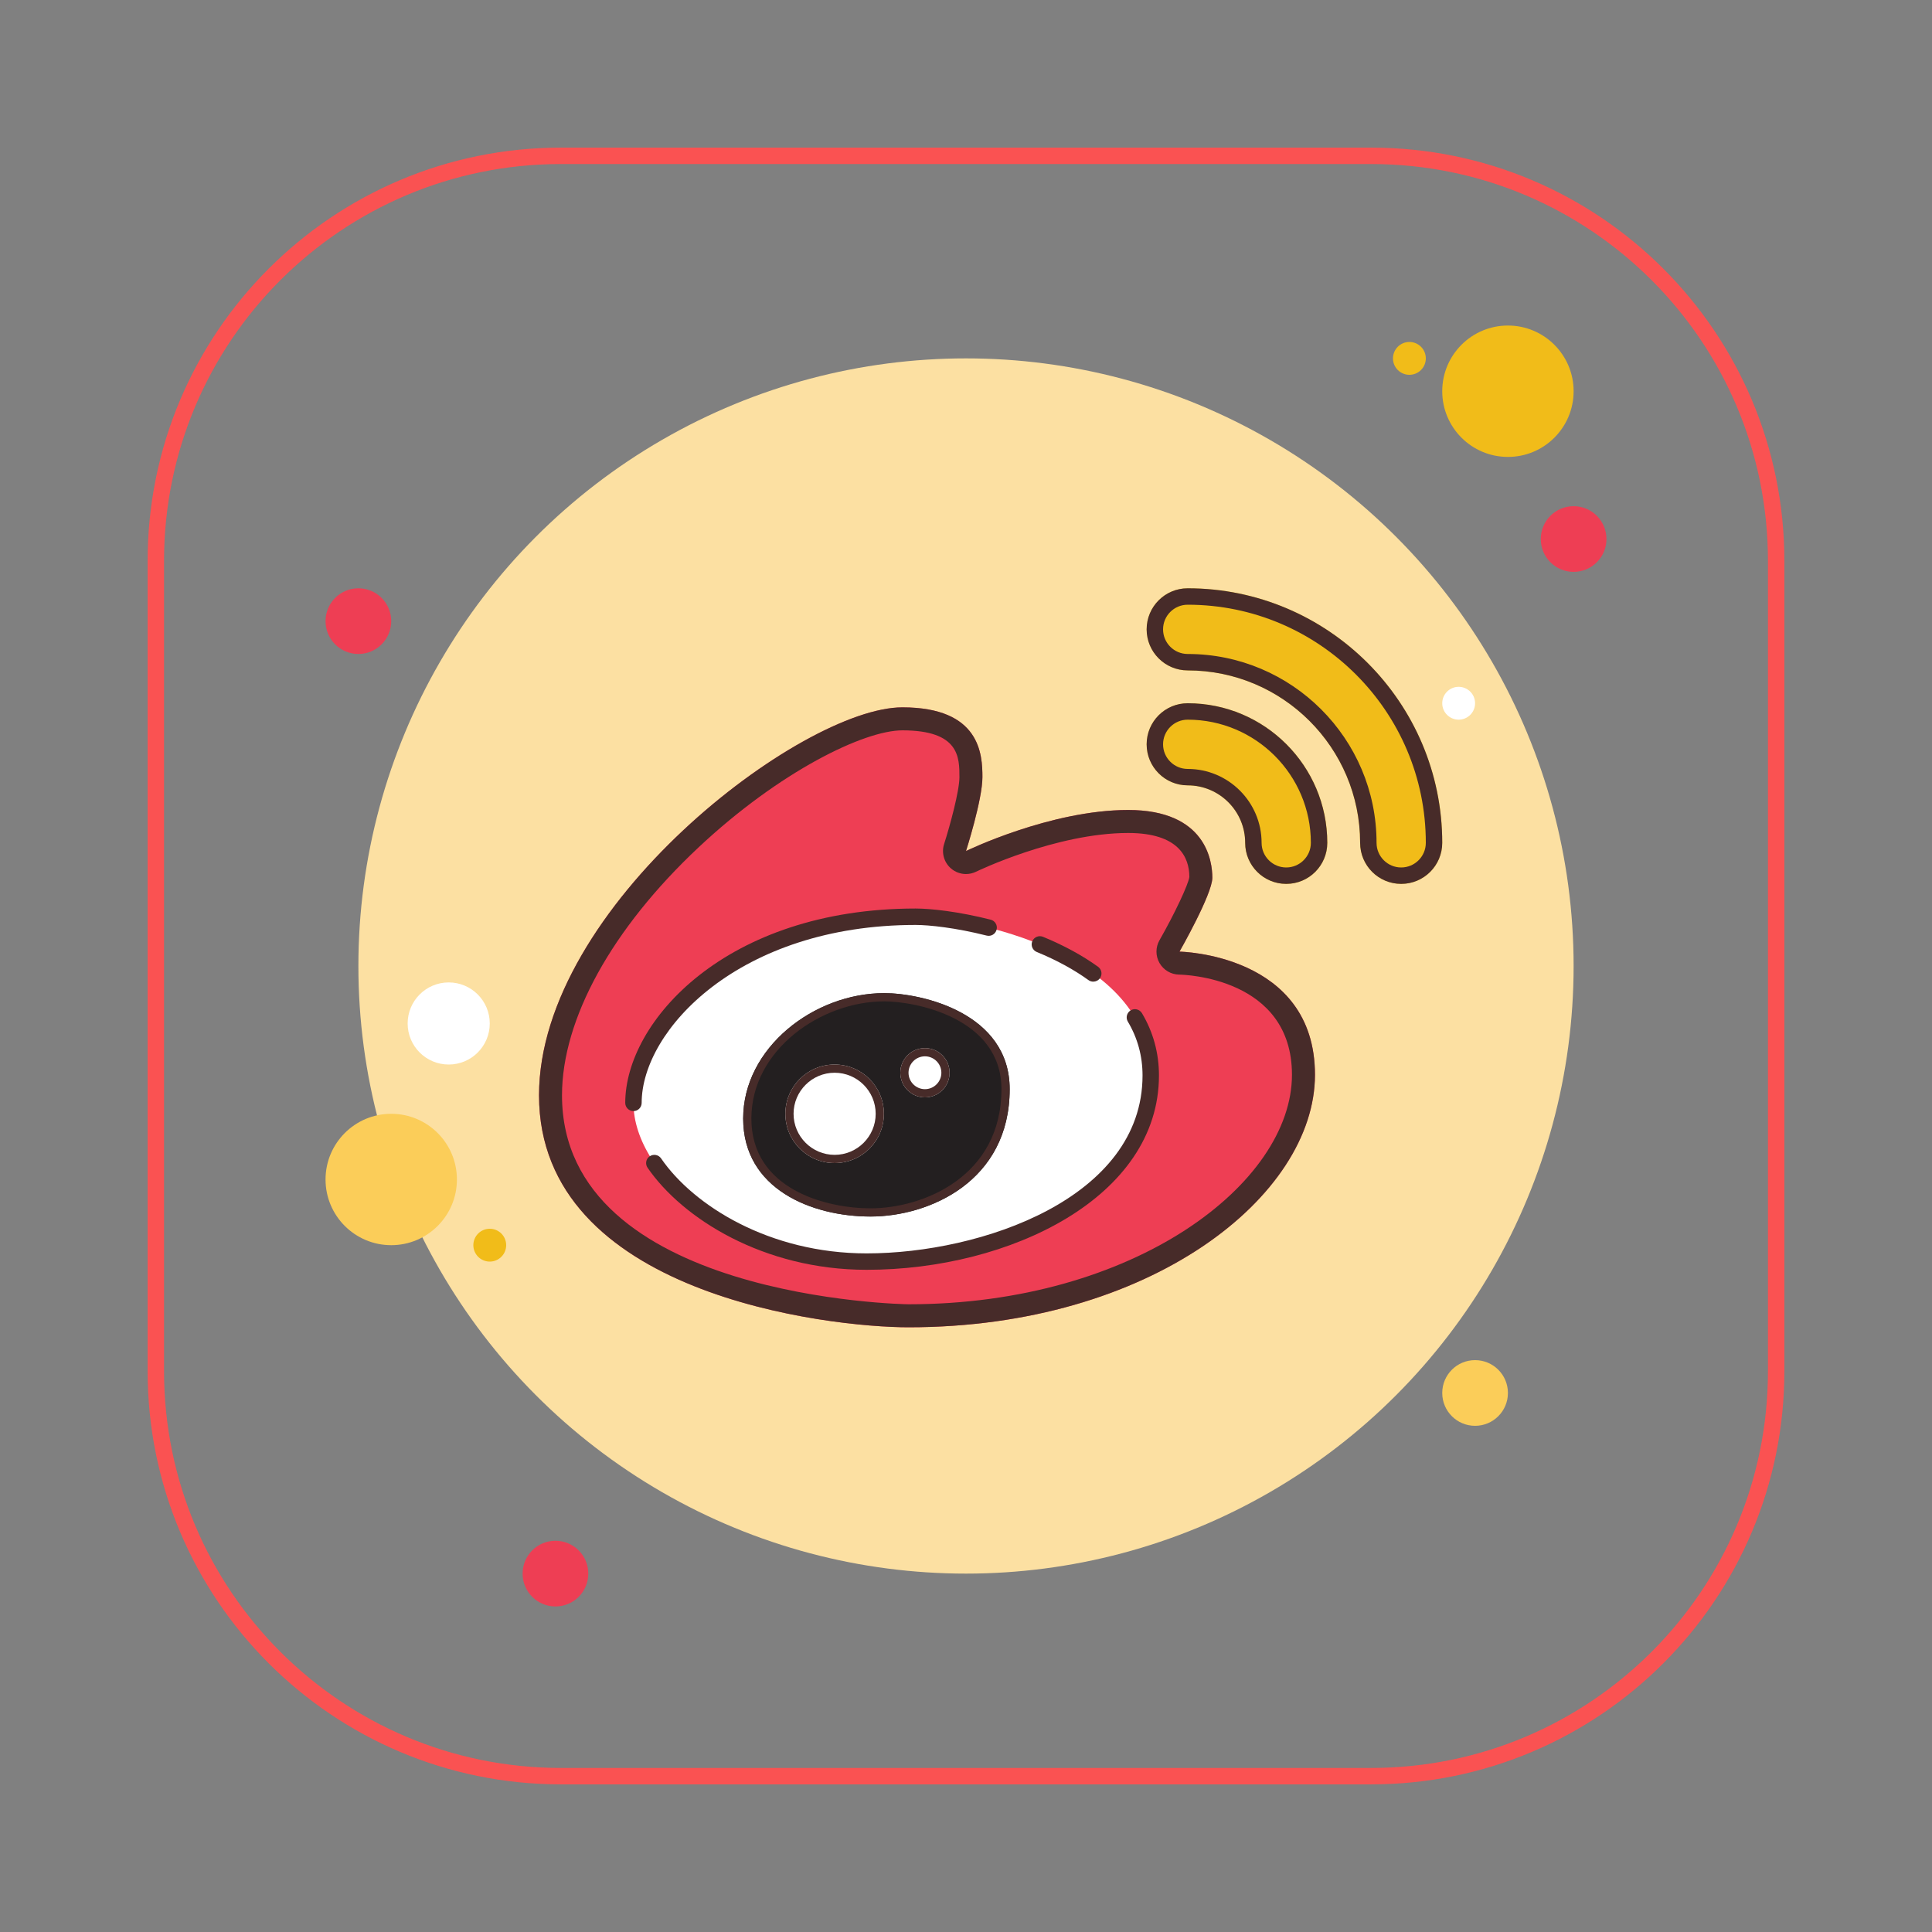 <svg xmlns="http://www.w3.org/2000/svg" xmlns:xlink="http://www.w3.org/1999/xlink" viewBox="0,0,256,256" width="50px" height="50px" fill-rule="nonzero"><rect x="0" y="0" width="256" height="256" fill="#808080" stroke="none"/><g transform="translate(19.2,19.2) scale(0.85,0.85)"><g fill="none" fill-rule="nonzero" stroke="#fa5252" stroke-width="2.56" stroke-linecap="butt" stroke-linejoin="miter" stroke-miterlimit="10" stroke-dasharray="" stroke-dashoffset="0" font-family="none" font-weight="none" font-size="none" text-anchor="none" style="mix-blend-mode: normal"><path d="M64.852,254.295c-34.875,0 -63.148,-28.272 -63.148,-63.148v-126.295c0,-34.875 28.272,-63.148 63.148,-63.148h126.295c34.875,0 63.148,28.272 63.148,63.148v126.295c0,34.875 -28.272,63.148 -63.148,63.148z" id="shape"></path></g><g fill="none" fill-rule="nonzero" stroke="none" stroke-width="1" stroke-linecap="butt" stroke-linejoin="miter" stroke-miterlimit="10" stroke-dasharray="" stroke-dashoffset="0" font-family="none" font-weight="none" font-size="none" text-anchor="none" style="mix-blend-mode: normal"><g transform="scale(2.56,2.56)"><circle cx="13" cy="29" r="2" fill="#ee3e54"></circle><circle cx="77" cy="13" r="1" fill="#f1bc19"></circle><circle cx="50" cy="50" r="37" fill="#fce0a2"></circle><circle cx="83" cy="15" r="4" fill="#f1bc19"></circle><circle cx="87" cy="24" r="2" fill="#ee3e54"></circle><circle cx="81" cy="76" r="2" fill="#fbcd59"></circle><circle cx="15" cy="63" r="4" fill="#fbcd59"></circle><circle cx="25" cy="87" r="2" fill="#ee3e54"></circle><circle cx="18.5" cy="53.5" r="2.5" fill="#ffffff"></circle><circle cx="21" cy="67" r="1" fill="#f1bc19"></circle><circle cx="80" cy="34" r="1" fill="#ffffff"></circle><g><path d="M46.5,72c-4.875,0 -22.5,-2 -22.5,-14.125c0,-11.5 16,-23.625 22.125,-23.625c4.75,0 4.875,2.875 4.875,4.25c0,1.375 -1,4.5 -1,4.5c0,0 5.125,-2.5 9.875,-2.5c4.75,0 5.125,3.125 5.125,4.125c0,1 -2,4.5 -2,4.5c0,0 8.25,0.125 8.25,7.5c0,7.375 -10,15.375 -24.75,15.375z" fill="#ee3e54"></path><path d="M46.125,35.65c3.475,0 3.475,1.647 3.475,2.85c0,0.84 -0.573,2.945 -0.933,4.074c-0.171,0.534 -0.006,1.118 0.418,1.485c0.259,0.224 0.585,0.341 0.915,0.341c0.208,0 0.418,-0.047 0.613,-0.142c0.048,-0.024 4.885,-2.358 9.261,-2.358c3.079,0 3.725,1.482 3.727,2.677c-0.059,0.46 -0.908,2.261 -1.818,3.853c-0.246,0.43 -0.246,0.958 0,1.388c0.246,0.43 0.7,0.699 1.195,0.706c0.281,0.004 6.871,0.172 6.871,6.1c0,6.61 -9.589,13.975 -23.35,13.975c-0.211,0 -21.1,-0.346 -21.1,-12.725c0,-4.639 3.034,-10.144 8.323,-15.104c4.934,-4.624 10.072,-7.12 12.403,-7.12M46.125,34.25c-6.125,0 -22.125,12.125 -22.125,23.625c0,12.125 17.625,14.125 22.5,14.125c14.75,0 24.75,-8 24.75,-15.375c0,-7.375 -8.25,-7.5 -8.25,-7.5c0,0 2,-3.5 2,-4.5c0,-1 -0.375,-4.125 -5.125,-4.125c-4.75,0 -9.875,2.5 -9.875,2.5c0,0 1,-3.125 1,-4.5c0,-1.375 -0.125,-4.25 -4.875,-4.25z" fill="#472b29"></path></g><path d="M46.932,47c3.102,0 14.318,2.148 14.318,9.665c0,7.517 -9.426,11.335 -17.301,11.335c-7.875,0 -14.199,-5.131 -14.199,-9.665c0,-4.534 5.847,-11.335 17.182,-11.335z" fill="#ffffff"></path><path d="M29.75,58.835c-0.276,0 -0.5,-0.224 -0.5,-0.5c0,-4.962 6.145,-11.835 17.682,-11.835c0.911,0 2.591,0.178 4.57,0.679c0.269,0.068 0.431,0.34 0.362,0.607c-0.067,0.267 -0.336,0.43 -0.606,0.362c-1.894,-0.479 -3.514,-0.648 -4.326,-0.648c-10.741,0 -16.682,6.407 -16.682,10.835c0,0.277 -0.224,0.5 -0.5,0.5z" fill="#472b29"></path><path d="M43.949,68.5c-6.269,0 -11.217,-3.123 -13.34,-6.217c-0.156,-0.228 -0.099,-0.539 0.129,-0.695c0.229,-0.155 0.54,-0.099 0.695,0.129c1.975,2.878 6.61,5.783 12.516,5.783c6.977,0 16.801,-3.362 16.801,-10.835c0,-1.179 -0.301,-2.282 -0.895,-3.279c-0.142,-0.237 -0.063,-0.544 0.174,-0.686c0.234,-0.142 0.543,-0.065 0.686,0.174c0.687,1.154 1.035,2.43 1.035,3.791c0,7.408 -9.051,11.835 -17.801,11.835z" fill="#472b29"></path><path d="M57.749,50.953c-0.102,0 -0.204,-0.031 -0.293,-0.095c-0.887,-0.642 -1.946,-1.218 -3.148,-1.712c-0.255,-0.105 -0.377,-0.397 -0.272,-0.652c0.106,-0.255 0.397,-0.377 0.653,-0.272c1.274,0.524 2.402,1.139 3.354,1.826c0.224,0.162 0.274,0.475 0.112,0.698c-0.098,0.135 -0.252,0.207 -0.406,0.207z" fill="#472b29"></path><g><path d="M45.023,51.653c2.267,0 7.636,1.193 7.636,5.847c0,5.608 -4.892,7.756 -8.472,7.756c-3.58,0 -7.756,-1.67 -7.756,-5.966c0,-4.296 4.296,-7.637 8.592,-7.637z" fill="#231f20"></path><path d="M45.023,52.153c1.851,0 7.136,0.982 7.136,5.347c0,5.323 -4.767,7.256 -7.972,7.256c-2.695,0 -7.256,-1.151 -7.256,-5.466c0.001,-4.206 4.265,-7.137 8.092,-7.137M45.023,51.653c-4.295,0 -8.591,3.341 -8.591,7.636c0,4.295 4.176,5.966 7.756,5.966c3.58,0 8.472,-2.148 8.472,-7.756c-0.001,-4.652 -5.37,-5.846 -7.637,-5.846z" fill="#472b29"></path></g><g><circle cx="42" cy="59" r="3" fill="#ffffff"></circle><path d="M42,56.5c1.378,0 2.5,1.121 2.5,2.5c0,1.379 -1.122,2.5 -2.5,2.5c-1.378,0 -2.5,-1.121 -2.5,-2.5c0,-1.379 1.122,-2.5 2.5,-2.5M42,56c-1.657,0 -3,1.343 -3,3c0,1.657 1.343,3 3,3c1.657,0 3,-1.343 3,-3c0,-1.657 -1.343,-3 -3,-3z" fill="#472b29"></path></g><g><circle cx="47.5" cy="56.5" r="1.5" fill="#ffffff"></circle><path d="M47.5,55.5c0.551,0 1,0.449 1,1c0,0.551 -0.449,1 -1,1c-0.551,0 -1,-0.449 -1,-1c0,-0.551 0.449,-1 1,-1M47.5,55c-0.828,0 -1.5,0.672 -1.5,1.5c0,0.828 0.672,1.5 1.5,1.5c0.828,0 1.5,-0.672 1.5,-1.5c0,-0.828 -0.672,-1.5 -1.5,-1.5z" fill="#472b29"></path></g><g><path d="M69.5,45c-1.381,0 -2.5,-1.119 -2.5,-2.5c0,-1.93 -1.57,-3.5 -3.5,-3.5c-1.381,0 -2.5,-1.119 -2.5,-2.5c0,-1.381 1.119,-2.5 2.5,-2.5c4.687,0 8.5,3.813 8.5,8.5c0,1.381 -1.119,2.5 -2.5,2.5z" fill="#f1bc19"></path><path d="M63.5,35c4.135,0 7.5,3.364 7.5,7.5c0,0.827 -0.673,1.5 -1.5,1.5c-0.827,0 -1.5,-0.673 -1.5,-1.5c0,-2.481 -2.019,-4.5 -4.5,-4.5c-0.827,0 -1.5,-0.673 -1.5,-1.5c0,-0.827 0.673,-1.5 1.5,-1.5M63.5,34c-1.381,0 -2.5,1.119 -2.5,2.5c0,1.381 1.119,2.5 2.5,2.5c1.93,0 3.5,1.57 3.5,3.5c0,1.381 1.119,2.5 2.5,2.5c1.381,0 2.5,-1.119 2.5,-2.5c0,-4.687 -3.813,-8.5 -8.5,-8.5z" fill="#472b29"></path></g><g><path d="M76.5,45c-1.381,0 -2.5,-1.119 -2.5,-2.5c0,-5.79 -4.71,-10.5 -10.5,-10.5c-1.381,0 -2.5,-1.119 -2.5,-2.5c0,-1.381 1.119,-2.5 2.5,-2.5c8.547,0 15.5,6.953 15.5,15.5c0,1.381 -1.119,2.5 -2.5,2.5z" fill="#f1bc19"></path><path d="M63.5,28c7.995,0 14.5,6.505 14.5,14.5c0,0.827 -0.673,1.5 -1.5,1.5c-0.827,0 -1.5,-0.673 -1.5,-1.5c0,-6.341 -5.159,-11.5 -11.5,-11.5c-0.827,0 -1.5,-0.673 -1.5,-1.5c0,-0.827 0.673,-1.5 1.5,-1.5M63.5,27c-1.381,0 -2.5,1.119 -2.5,2.5c0,1.381 1.119,2.5 2.5,2.5c5.79,0 10.5,4.71 10.5,10.5c0,1.381 1.119,2.5 2.5,2.5c1.381,0 2.5,-1.119 2.5,-2.5c0,-8.547 -6.953,-15.5 -15.5,-15.5z" fill="#472b29"></path></g></g></g></g></svg>